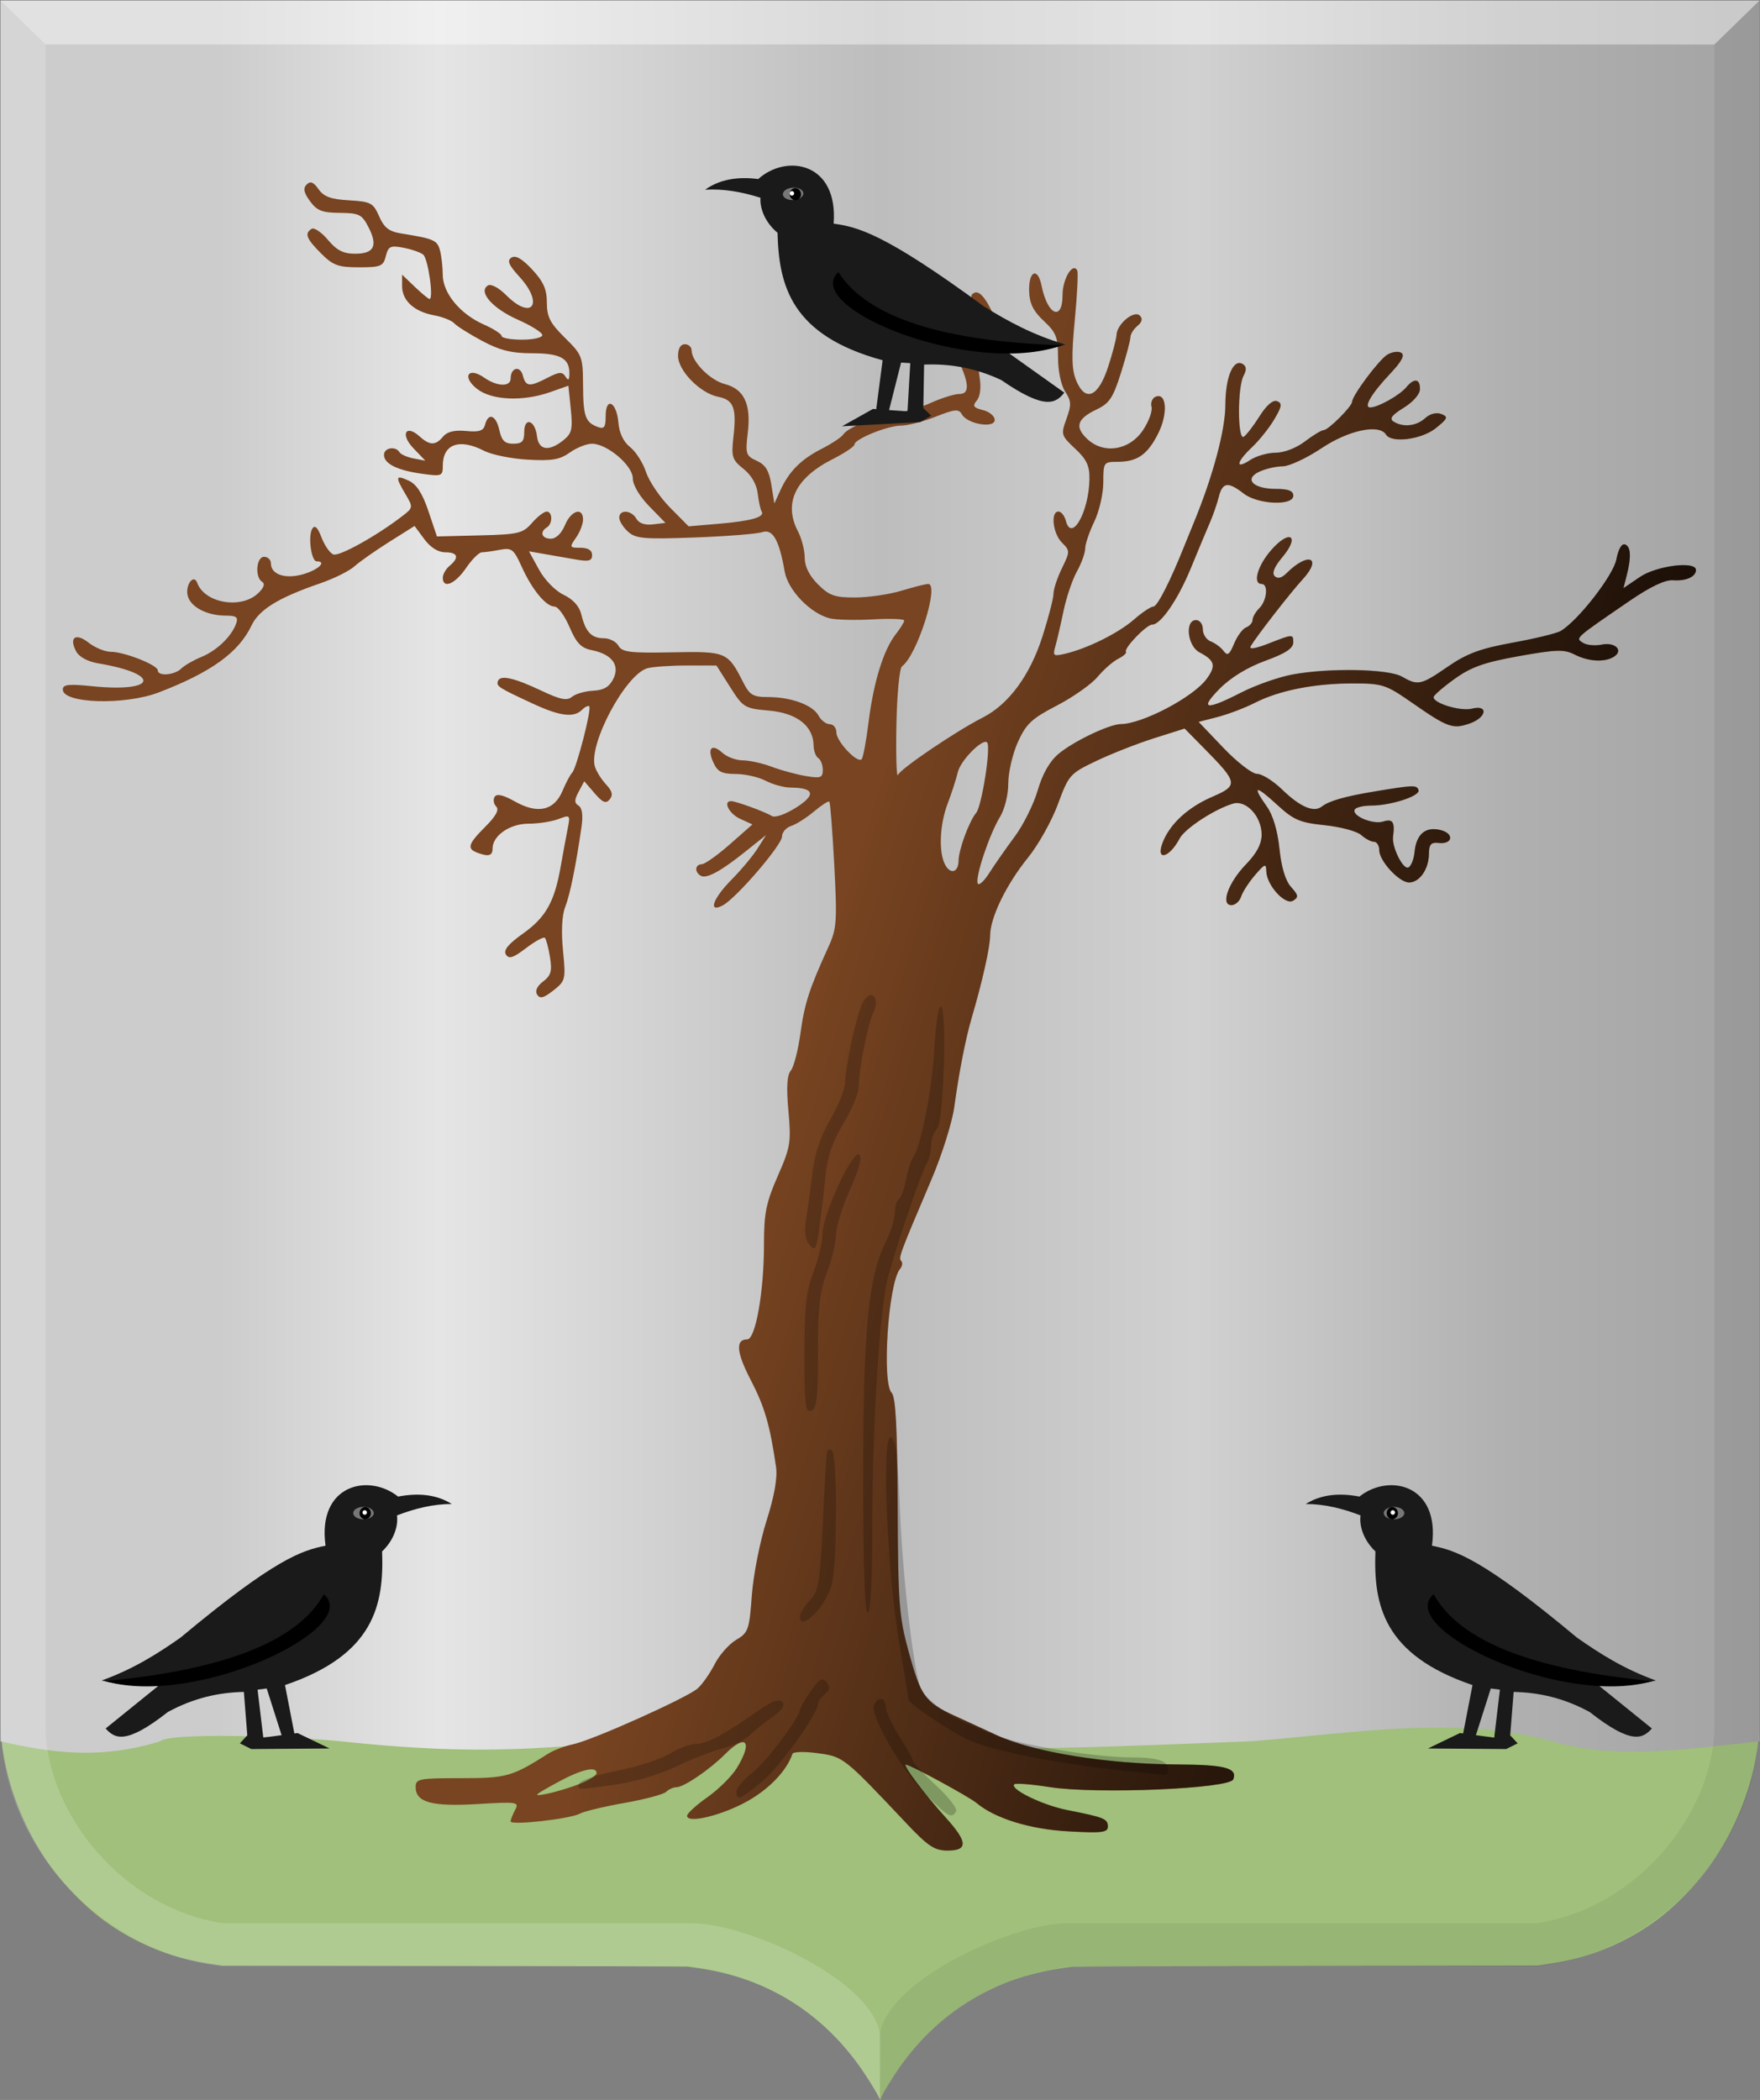 <?xml version="1.0" encoding="UTF-8" standalone="no"?>
<!-- Created with Inkscape (http://www.inkscape.org/) -->

<svg
   xmlns:dc="http://purl.org/dc/elements/1.1/"
   xmlns:cc="http://creativecommons.org/ns#"
   xmlns:rdf="http://www.w3.org/1999/02/22-rdf-syntax-ns#"
   xmlns:svg="http://www.w3.org/2000/svg"
   xmlns="http://www.w3.org/2000/svg"
   xmlns:xlink="http://www.w3.org/1999/xlink"
   xmlns:sodipodi="http://sodipodi.sourceforge.net/DTD/sodipodi-0.dtd"
   xmlns:inkscape="http://www.inkscape.org/namespaces/inkscape"
   width="389.062"
   height="464.219"
   id="svg20999"
   version="1.1"
   inkscape:version="0.48.4 r9939"
   sodipodi:docname="Nieuw document 91">
  <rect width="100%" height="100%" fill="#808080" stroke="none"/>
  <defs
     id="defs21001">
    <linearGradient
       y2="978.983"
       x2="2334.883"
       y1="1025.45"
       x1="2181.974"
       gradientTransform="matrix(-1,0,0,1,2605.977,-573.575)"
       gradientUnits="userSpaceOnUse"
       id="linearGradient20872"
       xlink:href="#linearGradient20849-4"
       inkscape:collect="always" />
    <linearGradient
       inkscape:collect="always"
       id="linearGradient20849-4">
      <stop
         style="stop-color:#000000;stop-opacity:1;"
         offset="0"
         id="stop20851-3" />
      <stop
         style="stop-color:#000000;stop-opacity:0;"
         offset="1"
         id="stop20853-9" />
    </linearGradient>
    <linearGradient
       inkscape:collect="always"
       xlink:href="#linearGradient4070-8-1"
       id="linearGradient20612"
       x1="1402.662"
       y1="-231.195"
       x2="1792.502"
       y2="-231.195"
       gradientUnits="userSpaceOnUse"
       gradientTransform="matrix(-1,0,0,1,1877.582,630.982)" />
    <linearGradient
       id="linearGradient4070-8-1">
      <stop
         style="stop-color:#a3a3a3;stop-opacity:1;"
         offset="0"
         id="stop4072-1-7" />
      <stop
         style="stop-color:#b0b0b0;stop-opacity:1;"
         offset="0.143"
         id="stop4074-8-1" />
      <stop
         id="stop4076-6-1"
         offset="0.321"
         style="stop-color:#d1d1d1;stop-opacity:1;" />
      <stop
         style="stop-color:#bdbdbd;stop-opacity:1;"
         offset="0.5"
         id="stop4078-0-5" />
      <stop
         id="stop4080-2-2"
         offset="0.75"
         style="stop-color:#e5e5e5;stop-opacity:1;" />
      <stop
         style="stop-color:#cccccc;stop-opacity:1;"
         offset="0.875"
         id="stop4082-4-7" />
      <stop
         id="stop4084-9-6"
         offset="1"
         style="stop-color:#cccccc;stop-opacity:1;" />
    </linearGradient>
  </defs>
  <sodipodi:namedview
     id="base"
     pagecolor="#ffffff"
     bordercolor="#666666"
     borderopacity="1.0"
     inkscape:pageopacity="0.0"
     inkscape:pageshadow="2"
     inkscape:zoom="0.35"
     inkscape:cx="289.53125"
     inkscape:cy="137.85657"
     inkscape:document-units="px"
     inkscape:current-layer="layer1"
     showgrid="false"
     fit-margin-top="0"
     fit-margin-left="0"
     fit-margin-right="0"
     fit-margin-bottom="0"
     inkscape:window-width="1600"
     inkscape:window-height="837"
     inkscape:window-x="-8"
     inkscape:window-y="-8"
     inkscape:window-maximized="1" />
  <g
     inkscape:label="Laag 1"
     inkscape:groupmode="layer"
     id="layer1"
     transform="translate(-85.469,-206)">
    <path
       style="fill:#a0c07b;fill-opacity:1"
       d="m 280.195,669.879 c 0,-0.511 3.031,-5.408 4.923,-7.956 5.883,-7.92 13.124,-13.629 21.994,-17.342 3.673,-1.536 8.616,-2.86 12.984,-3.476 1.01,-0.144 2.094,-0.301 2.407,-0.348 0.314,-0.043 23.599,-0.129 51.745,-0.176 l 51.175,-0.084 1.837,-0.275 c 2.731,-0.41 4.531,-0.759 6.576,-1.274 6.563,-1.653 13.123,-4.843 18.567,-9.029 3.556,-2.735 7.561,-6.827 10.462,-10.694 5.535,-7.378 9.539,-16.815 10.95,-25.816 0.595,-3.788 0.561,8.088 0.563,-195.887 l 0,-191.356 -194.375,0 -194.376,0 0,191.356 c 0,203.975 -0.031,192.099 0.562,195.887 1.412,9.001 5.415,18.439 10.951,25.816 2.902,3.866 6.907,7.959 10.462,10.694 5.45,4.19 11.998,7.374 18.568,9.029 2.045,0.515 3.844,0.864 6.575,1.274 l 1.838,0.275 51.174,0.084 c 28.146,0.043 51.431,0.127 51.745,0.176 0.314,0.053 1.397,0.205 2.408,0.348 14.315,2.02 26.323,9.168 34.977,20.819 1.712,2.304 4.601,6.922 4.961,7.926 0.095,0.279 0.342,0.3 0.342,0.031 z"
       id="path15028-58-1-6-6-0-6-0-9"
       inkscape:connector-curvature="0" />
    <path
       style="fill:url(#linearGradient20612);fill-opacity:1;stroke:none"
       d="m 85.58,206.112 0,384.821 c 10.778,2.469 21.864,4.17 35.298,0 2.069,-2.013 29.276,-1.107 39.901,0 38.724,4.135 49.329,0 73.994,0 42.054,-1.796 35.516,-0.036 52.528,0 14.521,2.839 46.169,1.008 74.797,0 22.594,-1.805 45.739,-5.812 66.429,0 14.373,4.162 30.226,1.661 45.893,0 l 0,-384.821 z"
       id="path20096"
       inkscape:connector-curvature="0"
       sodipodi:nodetypes="ccccccccccc" />
    <path
       style="fill:#784421"
       d="m 285.681,608.913 c -13.714,-14.524 -13.76,-14.561 -19.444,-15.342 -2.917,-0.401 -5.436,-0.337 -5.598,0.143 -1.233,3.649 -4.969,7.616 -9.746,10.349 -5.582,3.194 -13.541,5.162 -13.541,3.348 0,-0.517 2.027,-2.368 4.504,-4.114 2.477,-1.746 5.4,-4.645 6.496,-6.442 3.612,-5.924 2.066,-7.743 -2.608,-3.069 -3.449,3.449 -9.114,7.301 -10.737,7.301 -0.691,0 -1.712,0.456 -2.27,1.014 -0.558,0.558 -4.683,1.659 -9.168,2.448 -4.485,0.788 -8.956,1.861 -9.936,2.383 -2.215,1.18 -15.282,2.639 -15.282,1.706 0,-0.375 0.446,-1.516 0.992,-2.536 0.942,-1.76 0.523,-1.826 -8.312,-1.299 -10.119,0.604 -13.68,-0.373 -13.68,-3.752 0,-1.822 0.726,-1.965 9.97,-1.965 10.155,0 11.27,-0.312 19.344,-5.421 1.202,-0.761 3.644,-1.687 5.426,-2.059 4.322,-0.901 25.27,-10.284 27.616,-12.37 1.021,-0.908 2.703,-3.309 3.738,-5.337 1.035,-2.027 3.174,-4.45 4.755,-5.383 2.691,-1.59 2.91,-2.211 3.464,-9.814 0.325,-4.464 1.781,-11.869 3.236,-16.455 1.764,-5.561 2.467,-9.558 2.113,-12 -1.337,-9.202 -2.524,-13.286 -5.55,-19.101 -3.209,-6.167 -3.47,-9.06 -0.816,-9.06 1.843,0 3.704,-10.525 3.704,-20.948 0,-6.969 0.462,-9.269 3.041,-15.145 2.815,-6.413 2.99,-7.484 2.364,-14.401 -0.475,-5.241 -0.318,-7.905 0.525,-8.921 0.661,-0.797 1.622,-4.517 2.135,-8.267 0.9,-6.573 1.96,-9.839 6.215,-19.153 1.799,-3.936 1.915,-5.592 1.26,-18 -0.396,-7.516 -0.886,-13.833 -1.088,-14.039 -0.202,-0.206 -1.734,0.775 -3.404,2.181 -1.67,1.405 -3.939,2.842 -5.042,3.192 -1.103,0.35 -2.007,1.394 -2.01,2.319 0,1.877 -10.112,13.639 -13.088,15.232 -3.349,1.792 -2.238,-1.481 1.929,-5.682 2.11,-2.127 4.69,-5.218 5.735,-6.868 l 1.899,-3 -4.485,3.595 c -5.585,4.476 -8.738,6.176 -10.005,5.393 -1.389,-0.858 -1.215,-2.48 0.271,-2.526 0.688,-0.021 3.488,-2.01 6.223,-4.42 l 4.973,-4.381 -2.723,-1.241 c -2.438,-1.111 -3.869,-3.943 -1.973,-3.905 1.114,0.022 7.565,2.383 8.963,3.279 0.708,0.454 2.952,-0.32 5.393,-1.861 4.481,-2.829 4.043,-4.387 -1.241,-4.418 -1.45,-0.008 -3.925,-0.688 -5.5,-1.509 -1.575,-0.822 -4.561,-1.497 -6.636,-1.5 -3.051,-0.005 -3.989,-0.485 -4.912,-2.51 -1.447,-3.176 -0.384,-4.319 2.006,-2.156 1.009,0.913 3.028,1.661 4.486,1.661 1.458,0 4.348,0.639 6.421,1.42 2.074,0.781 5.458,1.702 7.52,2.045 3.284,0.547 3.75,0.378 3.75,-1.361 0,-1.092 -0.45,-2.264 -1,-2.604 -0.55,-0.34 -1.015,-1.604 -1.033,-2.809 -0.065,-4.307 -3.688,-7.14 -9.827,-7.688 -5.448,-0.486 -5.742,-0.664 -8.64,-5.235 l -3,-4.732 -6.5,-0.005 c -3.575,-0.003 -7.507,0.265 -8.738,0.595 -4.843,1.298 -13.163,16.9 -11.623,21.796 0.333,1.058 1.442,2.821 2.465,3.919 1.363,1.463 1.574,2.34 0.792,3.283 -0.842,1.014 -1.55,0.727 -3.345,-1.36 l -2.277,-2.647 -1.241,2.318 c -0.974,1.82 -0.979,2.48 -0.021,3.072 0.79,0.488 1.023,2.116 0.661,4.623 -1.256,8.701 -2.544,15.031 -3.621,17.797 -0.715,1.837 -0.895,5.409 -0.483,9.588 0.635,6.441 0.565,6.732 -2.13,8.852 -2.144,1.687 -2.97,1.897 -3.587,0.912 -0.507,-0.809 -0.02,-1.875 1.325,-2.899 1.746,-1.329 2.017,-2.291 1.517,-5.374 -0.335,-2.065 -0.841,-3.987 -1.125,-4.27 -0.284,-0.284 -2.152,0.732 -4.151,2.257 -2.869,2.189 -3.811,2.489 -4.47,1.423 -0.591,-0.956 0.52,-2.312 3.805,-4.648 5.019,-3.568 6.939,-6.984 8.304,-14.769 0.482,-2.75 1.169,-6.471 1.526,-8.269 0.637,-3.208 0.598,-3.25 -2.032,-2.25 -1.475,0.561 -4.452,1.02 -6.616,1.02 -4.126,0 -7.935,2.64 -7.935,5.5 0,1.614 -0.916,1.853 -3.418,0.893 -2.311,-0.887 -1.977,-1.931 1.835,-5.743 2.343,-2.343 3.093,-3.74 2.387,-4.446 -0.566,-0.566 -0.721,-1.529 -0.344,-2.14 0.471,-0.762 1.889,-0.434 4.52,1.045 5.022,2.822 8.661,1.992 10.498,-2.395 0.74,-1.768 1.695,-3.561 2.121,-3.985 0.963,-0.956 4.341,-14.068 3.778,-14.663 -0.226,-0.238 -0.943,0.099 -1.593,0.75 -1.809,1.809 -4.879,1.429 -10.846,-1.341 -7.674,-3.563 -8.131,-3.856 -7.764,-4.976 0.476,-1.454 3.512,-0.794 9.604,2.088 4.223,1.998 5.669,2.287 6.787,1.359 0.782,-0.649 2.881,-1.253 4.664,-1.343 2.345,-0.118 3.579,-0.839 4.46,-2.606 1.518,-3.044 -0.3,-5.47 -4.767,-6.363 -2.35,-0.47 -3.384,-1.546 -4.913,-5.115 -1.065,-2.486 -2.55,-4.52 -3.299,-4.52 -1.899,0 -4.966,-3.716 -7.265,-8.801 -1.766,-3.906 -2.209,-4.25 -4.819,-3.75 -1.581,0.303 -3.381,0.554 -4,0.558 -0.619,0.004 -2.196,1.579 -3.504,3.5 -2.403,3.529 -5.121,4.652 -5.121,2.116 0,-0.758 0.675,-1.938 1.5,-2.622 2.208,-1.832 1.83,-3 -0.97,-3 -1.568,0 -3.256,-1.063 -4.622,-2.91 l -2.151,-2.91 -5.628,3.545 c -3.096,1.95 -6.55,4.377 -7.676,5.394 -1.126,1.017 -4.523,2.701 -7.548,3.742 -9.269,3.189 -13.514,5.798 -15.197,9.339 -2.82,5.935 -8.954,10.357 -20.494,14.776 -7.516,2.878 -21.213,2.468 -21.213,-0.634 0,-1.119 1.276,-1.266 6.416,-0.74 14.396,1.475 15.503,-2.685 1.346,-5.06 -2.243,-0.376 -4.161,-1.418 -4.796,-2.605 -1.671,-3.122 -0.137,-4.216 2.739,-1.954 1.411,1.11 3.62,2.018 4.91,2.018 2.979,0 10.385,2.93 10.385,4.109 0,1.351 3.679,1.066 5.179,-0.401 0.727,-0.711 2.74,-1.872 4.473,-2.58 3.382,-1.382 6.669,-4.544 7.668,-7.377 0.497,-1.408 0.047,-1.75 -2.304,-1.75 -4.125,0 -7.751,-1.88 -8.398,-4.355 -0.616,-2.357 1.316,-5.009 2.097,-2.877 1.633,4.46 9.628,5.854 13.403,2.338 1.304,-1.215 1.648,-2.133 0.958,-2.559 -1.665,-1.029 -1.319,-5.547 0.425,-5.547 0.825,0 1.5,0.659 1.5,1.465 0,2.51 3.317,3.558 7.347,2.321 3.274,-1.005 5.043,-2.786 2.766,-2.786 -1.207,0 -1.955,-5.645 -0.958,-7.227 0.557,-0.884 1.179,-0.287 2.033,1.95 0.676,1.773 1.852,3.462 2.613,3.754 1.292,0.496 9.52,-4.073 15.198,-8.44 2.461,-1.892 2.472,-1.968 0.75,-4.884 -2.312,-3.914 -2.214,-4.322 0.715,-2.987 1.73,0.788 3.028,2.795 4.353,6.729 l 1.888,5.606 9.397,-0.233 c 8.644,-0.215 9.574,-0.435 11.6,-2.75 1.211,-1.384 2.674,-2.517 3.25,-2.517 1.335,0 1.371,2.682 0.048,3.5 -1.65,1.02 -1.13,2.5 0.879,2.5 1.145,0 2.364,-1.172 3.121,-3 1.354,-3.269 4,-4.078 4,-1.223 0,0.978 -0.701,2.778 -1.557,4 -1.487,2.123 -1.442,2.223 1,2.223 1.683,0 2.557,0.55 2.557,1.609 0,1.289 -0.697,1.488 -3.5,1 -1.925,-0.335 -5.064,-0.882 -6.975,-1.216 l -3.475,-0.607 2.209,4.033 c 1.263,2.306 3.596,4.694 5.449,5.578 2.092,0.998 3.475,2.53 3.904,4.324 0.924,3.868 2.251,5.279 4.961,5.279 1.28,0 2.747,0.749 3.259,1.664 0.792,1.415 2.563,1.632 11.85,1.45 11.998,-0.235 12.31,-0.103 15.724,6.636 1.425,2.813 2.16,3.25 5.471,3.25 5.098,0 9.933,1.775 11.18,4.105 0.558,1.042 1.673,1.895 2.479,1.895 0.806,0 1.465,0.822 1.465,1.826 0,1.984 4.62,6.887 5.583,5.925 0.325,-0.325 1.019,-4.036 1.541,-8.246 1.094,-8.814 3.308,-15.966 6,-19.39 1.032,-1.312 1.876,-2.676 1.876,-3.033 0,-0.356 -3.143,-0.47 -6.986,-0.253 -3.842,0.217 -8.109,0.113 -9.482,-0.232 -4.287,-1.076 -9.246,-6.23 -9.963,-10.355 -1.214,-6.984 -2.639,-9.475 -4.972,-8.693 -1.153,0.387 -7.861,0.917 -14.906,1.179 -11.234,0.417 -13.047,0.259 -14.75,-1.282 -1.068,-0.966 -1.941,-2.362 -1.941,-3.102 0,-1.861 2.707,-1.692 3.786,0.237 0.561,1.003 1.899,1.461 3.656,1.25 l 2.77,-0.332 -3.606,-3.7 c -2.137,-2.193 -3.606,-4.69 -3.606,-6.131 0,-2.846 -5.677,-7.668 -9.029,-7.668 -1.189,0 -3.395,0.878 -4.902,1.951 -2.22,1.581 -3.988,1.879 -9.319,1.57 -3.619,-0.21 -7.945,-1.087 -9.615,-1.951 -5.46,-2.823 -9.135,-1.509 -9.135,3.266 0,2.315 -0.226,2.405 -4.54,1.814 -5.497,-0.753 -8.46,-2.219 -8.46,-4.185 0,-1.587 2.539,-2.02 3.426,-0.584 0.299,0.484 1.706,1.103 3.125,1.374 l 2.581,0.493 -2.648,-2.764 c -2.94,-3.069 -1.682,-5.377 1.407,-2.582 2.226,2.015 3.515,2.017 5.18,0.011 0.895,-1.078 2.518,-1.472 5.066,-1.229 2.933,0.28 3.85,-0.028 4.212,-1.413 0.72,-2.753 2.422,-2.089 3.15,1.229 0.511,2.326 1.203,3 3.079,3 1.936,0 2.421,-0.517 2.421,-2.583 0,-3.422 2.395,-2.648 2.816,0.91 0.371,3.131 2.622,3.478 5.842,0.901 1.861,-1.49 2.086,-2.44 1.631,-6.891 l -0.527,-5.164 -4.007,1.414 c -6.046,2.133 -12.959,1.828 -16.192,-0.715 -3.398,-2.673 -1.952,-4.957 1.575,-2.487 2.861,2.004 5.862,2.094 5.862,0.175 0,-2.396 2.095,-2.911 2.684,-0.66 0.659,2.52 1.462,2.594 5.498,0.506 2.548,-1.317 3.231,-1.361 3.935,-0.25 0.63,0.995 0.856,0.811 0.867,-0.706 0.025,-3.344 -2.035,-4.45 -8.287,-4.45 -4.529,0 -7.097,-0.64 -11.034,-2.75 -2.822,-1.512 -5.589,-3.257 -6.147,-3.876 -0.559,-0.62 -2.561,-1.412 -4.45,-1.762 -4.403,-0.815 -7.066,-3.247 -7.066,-6.454 l 0,-2.532 2.805,2.687 c 1.543,1.478 3.008,2.687 3.257,2.687 0.966,0 -0.321,-8.967 -1.409,-9.818 -0.634,-0.495 -2.61,-1.177 -4.39,-1.514 -2.845,-0.539 -3.313,-0.314 -3.858,1.859 -0.563,2.242 -1.116,2.473 -5.935,2.473 -4.601,0 -5.728,-0.413 -8.392,-3.077 -3.261,-3.261 -3.702,-4.419 -2.067,-5.429 0.555,-0.343 2.17,0.755 3.589,2.441 1.958,2.327 3.408,3.065 6.022,3.065 4.207,0 5.075,-1.754 2.926,-5.91 -1.439,-2.783 -2.068,-3.093 -6.322,-3.122 -3.894,-0.026 -5.051,-0.48 -6.587,-2.587 -1.377,-1.889 -1.57,-2.849 -0.741,-3.678 0.829,-0.829 1.516,-0.559 2.633,1.036 1.159,1.655 2.73,2.228 6.741,2.459 4.819,0.278 5.341,0.556 6.654,3.539 1.123,2.55 2.184,3.359 5,3.808 7.073,1.128 7.845,1.466 8.442,3.694 0.333,1.244 0.612,3.689 0.62,5.434 0.017,4.034 3.842,8.665 9.058,10.966 2.175,0.96 3.955,2.109 3.955,2.553 0,0.444 2.025,0.808 4.5,0.808 2.475,0 4.5,-0.456 4.5,-1.013 0,-0.557 -2.437,-2.09 -5.415,-3.408 -5.602,-2.478 -8.845,-6.183 -6.617,-7.56 0.676,-0.418 2.383,0.484 4.026,2.127 5.73,5.73 8.442,1.965 2.931,-4.069 -2.375,-2.6 -2.774,-3.562 -1.75,-4.224 0.908,-0.587 2.35,0.242 4.575,2.63 2.497,2.679 3.25,4.376 3.25,7.325 0,3.152 0.712,4.541 3.983,7.765 3.822,3.767 3.985,4.188 4.015,10.426 0.034,6.946 0.5,8.276 3.252,9.292 1.425,0.526 1.75,0.08 1.75,-2.406 0,-4.367 2.422,-3.146 2.809,1.416 0.199,2.352 1.122,4.286 2.598,5.447 1.259,0.99 2.842,3.477 3.518,5.525 0.676,2.048 3.07,5.584 5.32,7.857 l 4.091,4.132 6.582,-0.559 c 7.275,-0.617 10.332,-1.49 9.566,-2.729 -0.278,-0.449 -0.672,-2.255 -0.877,-4.014 -0.232,-1.994 -1.413,-4.028 -3.139,-5.404 -2.507,-1.999 -2.717,-2.654 -2.231,-6.959 0.74,-6.561 0.09,-8.281 -3.39,-8.977 -3.969,-0.794 -8.847,-5.779 -8.847,-9.042 0,-1.624 0.555,-2.577 1.5,-2.577 0.825,0 1.5,0.614 1.5,1.365 0,2.463 4.062,6.594 7.313,7.435 4.286,1.11 5.855,4.413 5.105,10.748 -0.558,4.717 -0.428,5.126 1.976,6.221 1.946,0.887 2.735,2.181 3.235,5.309 l 0.661,4.137 1.302,-2.858 c 1.929,-4.234 4.558,-6.884 9.159,-9.231 2.262,-1.154 4.418,-2.592 4.791,-3.195 1,-1.619 9.211,-4.928 12.291,-4.953 1.467,-0.012 4.629,-0.912 7.026,-2 2.398,-1.088 5.263,-1.978 6.367,-1.978 2.032,0 2.139,-1.884 0.345,-6.121 -0.686,-1.622 1.006,-3.983 4.09,-5.709 1.393,-0.78 1.343,-1.371 -0.461,-5.449 -1.672,-3.78 -1.779,-4.668 -0.616,-5.115 0.912,-0.35 2.114,0.843 3.412,3.387 2.634,5.163 2.528,7.45 -0.456,9.797 -2.068,1.627 -2.366,2.512 -1.871,5.564 0.36,2.217 0.115,4.2 -0.629,5.097 -1.007,1.213 -0.769,1.58 1.371,2.117 1.424,0.357 2.588,1.332 2.588,2.166 0,1.954 -6.048,0.933 -7.255,-1.225 -0.697,-1.245 -1.527,-1.171 -5.816,0.519 -2.752,1.085 -6.185,1.972 -7.63,1.972 -2.971,0 -10.299,2.971 -10.299,4.176 0,0.435 -2.211,1.911 -4.912,3.28 -8.168,4.139 -10.819,9.702 -7.582,15.909 0.822,1.575 1.494,4.197 1.494,5.827 0,1.941 1.008,3.97 2.923,5.886 2.503,2.503 3.688,2.922 8.25,2.912 2.93,-0.006 7.536,-0.681 10.236,-1.5 2.7,-0.819 5.349,-1.489 5.886,-1.489 2.57,0 -2.47,15.841 -5.795,18.214 -0.551,0.393 -1.103,6.234 -1.23,13 -0.127,6.758 0.028,11.709 0.344,11.003 0.641,-1.432 12.775,-9.641 18.747,-12.684 5.764,-2.937 10.481,-9.366 13.236,-18.042 1.321,-4.162 2.403,-8.369 2.403,-9.35 0,-0.981 0.836,-3.502 1.858,-5.604 1.811,-3.723 1.811,-3.868 0,-5.679 -2.009,-2.009 -2.549,-6.858 -0.765,-6.858 0.602,0 1.334,0.918 1.627,2.041 1.27,4.856 5.111,-1.94 5.223,-9.24 0.044,-2.917 -0.624,-4.336 -3.16,-6.706 -3.108,-2.905 -3.173,-3.128 -1.917,-6.6 1.115,-3.084 1.075,-3.937 -0.283,-6.009 -0.924,-1.411 -1.583,-4.551 -1.583,-7.549 0,-4.465 -0.409,-5.516 -3.139,-8.066 -2.325,-2.172 -3.167,-3.869 -3.25,-6.547 -0.141,-4.567 1.911,-5.464 2.762,-1.207 1.295,6.477 4.627,7.922 4.627,2.007 0,-3.555 2.245,-7.303 3.247,-5.421 0.234,0.439 -0.014,5.392 -0.55,11.006 -0.751,7.857 -0.68,10.919 0.306,13.301 2.034,4.91 4.894,3.694 7.075,-3.008 0.984,-3.025 1.819,-6.218 1.856,-7.095 0.098,-2.367 3.88,-5.491 5.132,-4.239 0.692,0.692 0.523,1.43 -0.524,2.299 -0.848,0.704 -1.542,1.824 -1.542,2.489 0,0.665 -0.93,4.173 -2.067,7.796 -1.754,5.587 -2.572,6.826 -5.391,8.164 -4.344,2.061 -4.923,3.88 -2.083,6.547 3.644,3.424 9.312,2.53 12.316,-1.942 1.286,-1.915 2.138,-4.248 1.893,-5.185 -0.245,-0.937 0.175,-1.942 0.934,-2.233 2.445,-0.938 2.721,3.851 0.476,8.251 -2.361,4.628 -4.59,6.149 -9.01,6.149 -2.972,0 -3.066,0.14 -3.066,4.548 0,2.502 -0.9,6.411 -2,8.688 -1.1,2.277 -2,4.941 -2,5.921 0,0.98 -0.821,3.258 -1.825,5.062 -1.004,1.804 -2.341,5.755 -2.972,8.78 -0.63,3.025 -1.443,6.536 -1.805,7.802 -0.605,2.116 -0.426,2.246 2.221,1.617 4.947,-1.175 11.743,-4.558 15.165,-7.549 1.807,-1.579 3.744,-2.87 4.305,-2.87 0.866,0 3.752,-5.676 6.865,-13.5 0.438,-1.1 1.354,-3.35 2.036,-5 4.22,-10.21 6.986,-20.51 6.997,-26.059 0.012,-6.228 1.766,-10.329 3.863,-9.033 0.807,0.499 0.853,1.277 0.152,2.587 -1.364,2.549 -1.331,14.326 0.038,13.48 0.572,-0.354 2.145,-2.392 3.494,-4.53 1.557,-2.467 2.975,-3.687 3.881,-3.339 1.177,0.452 1.071,1.15 -0.604,3.99 -1.117,1.893 -3.332,4.67 -4.921,6.17 -3.534,3.336 -3.791,5.054 -0.425,2.849 1.356,-0.888 3.901,-1.615 5.656,-1.615 1.863,0 4.555,-1.04 6.468,-2.5 1.803,-1.375 3.674,-2.5 4.157,-2.5 0.993,0 6.254,-5.261 6.254,-6.255 0,-1.344 5.935,-9.295 7.766,-10.404 1.052,-0.637 2.449,-0.827 3.104,-0.422 0.821,0.507 0.091,1.902 -2.346,4.487 -4.249,4.505 -6.083,7.594 -4.509,7.594 1.674,0 6.482,-2.688 7.931,-4.434 1.76,-2.121 3.055,-1.971 3.055,0.352 0,1.123 -1.488,2.838 -3.588,4.136 -2.67,1.65 -3.246,2.435 -2.25,3.066 2.106,1.335 5.02,1.025 6.973,-0.742 1.093,-0.989 2.489,-1.349 3.579,-0.923 1.579,0.617 1.438,0.98 -1.213,3.116 -3.109,2.506 -9.797,3.374 -11,1.428 -1.499,-2.426 -8.269,-1.002 -14.262,3 -3.295,2.2 -7.15,4 -8.567,4 -1.417,0 -3.72,0.521 -5.116,1.157 -3.558,1.621 -1.496,3.843 3.567,3.843 2.78,0 3.878,0.425 3.878,1.5 0,2.301 -7.877,1.943 -11,-0.5 -3.404,-2.662 -4.661,-2.49 -5.469,0.75 -0.377,1.512 -1.275,4.1 -1.995,5.75 -0.72,1.65 -2.592,6.13 -4.16,9.955 -2.874,7.011 -6.668,12.545 -8.601,12.545 -1.24,0 -6.312,5.275 -5.769,6 0.206,0.275 -0.558,0.965 -1.699,1.534 -1.14,0.569 -3.199,2.371 -4.574,4.006 -1.376,1.635 -5.423,4.486 -8.993,6.336 -5.567,2.884 -6.795,4.033 -8.617,8.064 -1.168,2.585 -2.126,6.694 -2.128,9.131 0,2.533 -0.79,5.72 -1.841,7.442 -2.306,3.781 -5.447,13.114 -4.933,14.656 0.213,0.638 1.367,-0.377 2.566,-2.254 1.198,-1.878 3.737,-5.512 5.642,-8.077 1.905,-2.565 4.189,-7.16 5.076,-10.211 1.063,-3.655 2.631,-6.406 4.598,-8.06 3.285,-2.764 11.223,-6.557 13.773,-6.581 4.77,-0.044 15.966,-5.928 18.944,-9.956 2.176,-2.944 1.869,-4.103 -1.571,-5.914 -2.667,-1.404 -3.269,-7.115 -0.75,-7.115 0.841,0 1.5,0.892 1.5,2.031 0,1.117 0.787,2.327 1.75,2.688 0.963,0.361 2.235,1.303 2.827,2.093 0.879,1.172 1.31,0.875 2.341,-1.616 0.695,-1.679 1.898,-3.295 2.673,-3.593 0.775,-0.297 1.409,-1.037 1.409,-1.643 0,-0.607 0.675,-1.778 1.5,-2.603 1.688,-1.688 2.031,-5.357 0.5,-5.357 -2.053,0 -0.895,-4.05 2.149,-7.517 4.092,-4.66 6.417,-3.132 2.435,1.6 -1.783,2.119 -2.36,3.54 -1.704,4.196 0.656,0.656 1.548,0.436 2.634,-0.65 4.785,-4.785 8.036,-3.502 3.53,1.393 -2.716,2.95 -10.248,12.645 -11.451,14.74 -0.47,0.818 1.055,0.56 4.342,-0.735 4.878,-1.923 5.066,-1.928 5.066,-0.145 0,1.36 -1.647,2.452 -6.206,4.114 -3.916,1.428 -7.62,3.691 -10.039,6.134 -4.592,4.638 -3.157,4.912 4.693,0.898 3.198,-1.635 8.313,-3.435 11.367,-4 8.1,-1.497 21.185,-1.241 24.185,0.474 3.572,2.042 4.177,1.912 10.124,-2.179 4.257,-2.928 7.191,-4.014 14.384,-5.323 4.97,-0.904 9.736,-2.061 10.591,-2.571 3.878,-2.312 11.659,-12.322 12.321,-15.85 0.417,-2.224 1.172,-3.54 1.888,-3.29 1.313,0.457 1.433,2.762 0.363,6.942 l -0.699,2.729 3.653,-2.479 c 3.683,-2.5 12.374,-3.58 12.374,-1.538 0,1.488 -2.212,2.468 -5.076,2.25 -1.728,-0.132 -5.018,1.433 -9.573,4.554 -12.268,8.405 -12.033,8.194 -10.351,9.281 0.825,0.534 2.695,0.719 4.155,0.413 2.963,-0.621 4.906,1.274 2.723,2.657 -2.03,1.286 -5.612,1.09 -8.678,-0.475 -2.328,-1.188 -4.028,-1.14 -12.322,0.345 -7.672,1.374 -10.559,2.397 -14.25,5.048 -2.546,1.828 -4.629,3.643 -4.629,4.033 0,1.373 5.991,3.171 8.481,2.546 3.723,-0.935 3.275,1.947 -0.509,3.266 -3.716,1.295 -4.858,0.885 -12.664,-4.549 -5.864,-4.082 -6.565,-4.311 -13.201,-4.311 -8.458,0 -16.211,1.537 -21.607,4.282 -2.2,1.119 -5.897,2.526 -8.215,3.127 l -4.215,1.092 5.485,5.75 c 3.035,3.182 6.361,5.75 7.447,5.75 1.079,0 3.556,1.548 5.504,3.44 3.987,3.872 7.013,5.175 8.792,3.787 1.607,-1.254 5.066,-2.242 11.702,-3.343 8.632,-1.432 9.274,-1.452 9.677,-0.301 0.448,1.281 -6.104,3.417 -10.484,3.417 -1.691,0 -3.311,0.382 -3.6,0.849 -0.844,1.365 3.97,3.424 6.288,2.689 2.103,-0.667 2.612,0.116 2.166,3.333 -0.309,2.231 2.134,7.235 3.34,6.84 0.612,-0.201 1.252,-1.759 1.421,-3.463 0.392,-3.945 2.431,-5.655 5.75,-4.822 3.049,0.765 2.692,3.183 -0.418,2.837 -1.717,-0.191 -2.146,0.303 -2.172,2.5 -0.039,3.323 -2.084,6.238 -4.376,6.238 -2.197,0 -6.592,-4.764 -6.592,-7.146 0,-1.02 -0.527,-1.854 -1.171,-1.854 -0.644,0 -1.916,-0.674 -2.825,-1.497 -0.91,-0.823 -4.523,-1.797 -8.028,-2.163 -5.596,-0.585 -6.899,-1.15 -10.674,-4.63 -4.71,-4.341 -5.476,-4.169 -2.161,0.487 1.359,1.909 2.379,5.318 2.796,9.351 0.427,4.122 1.327,7.087 2.571,8.461 1.628,1.799 1.697,2.249 0.459,3.014 -1.762,1.089 -5.874,-3.432 -5.931,-6.521 -0.033,-1.774 -0.317,-1.675 -2.507,0.872 -1.359,1.58 -2.738,3.717 -3.066,4.75 -0.328,1.033 -1.289,1.878 -2.137,1.878 -2.481,0 -0.696,-4.977 3.243,-9.042 2.37,-2.446 3.433,-4.477 3.433,-6.561 0,-4.006 -3.421,-7.701 -6.329,-6.835 -4.085,1.216 -10.634,5.499 -11.803,7.72 -2.258,4.289 -5.332,5.077 -3.78,0.969 1.566,-4.146 5.588,-7.865 11.046,-10.212 5.734,-2.467 5.633,-3.113 -1.654,-10.505 l -4.504,-4.568 -6.738,2.133 c -3.706,1.173 -9.453,3.43 -12.772,5.015 -5.859,2.798 -6.105,3.075 -8.5,9.571 -1.357,3.679 -4.322,8.98 -6.59,11.781 -4.81,5.939 -8.37,13.248 -8.392,17.231 -0.014,2.613 -1.688,10.086 -4.1,18.305 -1.339,4.562 -2.786,11.988 -3.826,19.625 -0.458,3.369 -2.725,10.569 -5.036,16 -7.088,16.656 -7.355,17.376 -6.687,18.044 0.356,0.356 0.227,1.155 -0.287,1.774 -2.574,3.101 -4.046,25.16 -1.828,27.378 0.886,0.886 1.247,7.721 1.318,24.95 0.089,21.536 0.312,24.516 2.419,32.23 2.68,9.813 3.643,11.18 9.925,14.086 2.54,1.175 6.868,3.173 9.618,4.44 8.161,3.76 24.405,6.382 40,6.457 10.392,0.05 13.182,0.798 12.23,3.279 -0.797,2.076 -30.316,3.323 -40.557,1.712 -4.03,-0.634 -7.569,-0.911 -7.863,-0.617 -1.056,1.055 6.246,4.615 11.665,5.688 8.233,1.629 9.025,1.949 9.025,3.645 0,1.325 -1.293,1.483 -8.75,1.068 -8.473,-0.471 -16.178,-2.853 -20.25,-6.259 -1.694,-1.417 -14.73,-8.499 -15.644,-8.499 -0.795,0 4.088,6.492 8.822,11.728 4.85,5.364 4.955,7.272 0.401,7.272 -2.896,0 -4.316,-0.948 -9.25,-6.173 z m -72.079,-8.557 c 2.062,-0.818 3.75,-1.888 3.75,-2.378 0,-1.677 -3.498,-0.813 -9,2.222 -4.992,2.754 -5.176,2.97 -2,2.338 1.925,-0.383 5.188,-1.365 7.25,-2.182 z m 83.765,-204.079 c 0.022,-2.441 2.321,-8.686 3.896,-10.584 1.243,-1.497 3.284,-14.551 2.43,-15.54 -0.92,-1.066 -5.865,3.904 -6.492,6.524 -0.383,1.6 -1.385,4.709 -2.228,6.909 -1.798,4.693 -2.055,10.819 -0.57,13.594 1.181,2.207 2.942,1.671 2.965,-0.903 z"
       id="path20734"
       inkscape:connector-curvature="0" />
    <path
       style="fill:#1a1a1a;stroke:none"
       d="m 374.111,538.477 c 3.389,-2.124 7.41,-2.492 11.869,-1.641 6.549,-5.226 17.904,-2.645 16.036,10.859 5.193,1.05 11.042,2.783 32.072,20.329 5.013,3.51 10.297,6.9 17.425,9.47 -4.137,1.023 -8.379,1.415 -12.753,1.01 l 11.869,9.596 c -1.957,2.15 -4.311,3.791 -13.741,-3.634 -5.869,-3.198 -11.422,-4.336 -16.816,-4.447 l -0.758,9.596 1.641,1.768 -2.525,1.263 -17.299,-0.126 7.071,-3.409 7.576,1.01 1.263,-10.607 -2.02,-0.253 -3.662,11.49 -2.652,-0.505 2.273,-11.743 c -19.841,-6.729 -21.882,-17.836 -21.466,-29.547 -2.78,-2.632 -3.59,-5.878 -3.283,-7.955 -3.987,-1.54 -8.016,-2.53 -12.122,-2.525 z"
       id="path20736-9"
       inkscape:connector-curvature="0"
       sodipodi:nodetypes="ccccccccccccccccccccccc" />
    <path
       style="fill:#000000;stroke:none"
       d="m 402.395,558.427 c -8.767,7.4 28.092,25.06 48.361,19.193 -26.015,-2.44 -42.548,-8.672 -48.361,-19.193 z"
       id="path20738-3"
       inkscape:connector-curvature="0"
       sodipodi:nodetypes="ccc" />
    <path
       sodipodi:type="arc"
       style="fill:#ffffff;fill-opacity:0.41;stroke:none"
       id="path20740-3"
       sodipodi:cx="1061.1653"
       sodipodi:cy="-91.489159"
       sodipodi:rx="2.2728431"
       sodipodi:ry="2.3991122"
       d="m 1063.438,-91.489 c 0,1.325 -1.018,2.399 -2.273,2.399 -1.255,0 -2.273,-1.074 -2.273,-2.399 0,-1.325 1.018,-2.399 2.273,-2.399 1.255,0 2.273,1.074 2.273,2.399 z"
       transform="matrix(1,0,0,0.572,-667.535,592.822)" />
    <path
       sodipodi:type="arc"
       style="fill:#000000;fill-opacity:1;stroke:none"
       id="path20742-3"
       sodipodi:cx="1060.9822"
       sodipodi:cy="-91.370399"
       sodipodi:rx="1.3839285"
       sodipodi:ry="1.6071428"
       d="m 1062.366,-91.37 c 0,0.888 -0.62,1.607 -1.384,1.607 -0.764,0 -1.384,-0.72 -1.384,-1.607 0,-0.888 0.62,-1.607 1.384,-1.607 0.764,0 1.384,0.72 1.384,1.607 z"
       transform="matrix(0.903,0,0,0.833,-564.815,616.616)" />
    <path
       transform="translate(-667.356,632.112)"
       sodipodi:type="arc"
       style="fill:#ffffff;fill-opacity:1;stroke:none"
       id="path20744-1"
       sodipodi:cx="1060.7142"
       sodipodi:cy="-91.761024"
       sodipodi:rx="0.49107143"
       sodipodi:ry="0.50223213"
       d="m 1061.205,-91.761 c 0,0.277 -0.22,0.502 -0.491,0.502 -0.271,0 -0.491,-0.225 -0.491,-0.502 0,-0.277 0.22,-0.502 0.491,-0.502 0.271,0 0.491,0.225 0.491,0.502 z" />
    <path
       style="fill:#1a1a1a;stroke:none"
       d="m 185.338,538.477 c -3.389,-2.124 -7.41,-2.492 -11.869,-1.641 -6.549,-5.226 -17.904,-2.645 -16.036,10.859 -5.193,1.05 -11.042,2.783 -32.072,20.329 -5.013,3.51 -10.297,6.9 -17.425,9.47 4.137,1.023 8.379,1.415 12.753,1.01 l -11.869,9.596 c 1.957,2.15 4.311,3.791 13.741,-3.634 5.869,-3.198 11.422,-4.336 16.816,-4.447 l 0.758,9.596 -1.641,1.768 2.525,1.263 17.299,-0.126 -7.071,-3.409 -7.576,1.01 -1.263,-10.607 2.02,-0.253 3.662,11.49 2.652,-0.505 -2.273,-11.743 c 19.841,-6.729 21.882,-17.836 21.466,-29.547 2.78,-2.632 3.59,-5.878 3.283,-7.955 3.987,-1.54 8.016,-2.53 12.122,-2.525 z"
       id="path20736-3"
       inkscape:connector-curvature="0"
       sodipodi:nodetypes="ccccccccccccccccccccccc" />
    <path
       style="fill:#000000;stroke:none"
       d="m 157.054,558.427 c 8.767,7.4 -28.092,25.06 -48.361,19.193 26.015,-2.44 42.548,-8.672 48.361,-19.193 z"
       id="path20738-5"
       inkscape:connector-curvature="0"
       sodipodi:nodetypes="ccc" />
    <path
       sodipodi:type="arc"
       style="fill:#ffffff;fill-opacity:0.41;stroke:none"
       id="path20740-6"
       sodipodi:cx="1061.1653"
       sodipodi:cy="-91.489159"
       sodipodi:rx="2.2728431"
       sodipodi:ry="2.3991122"
       d="m 1063.438,-91.489 c 0,1.325 -1.018,2.399 -2.273,2.399 -1.255,0 -2.273,-1.074 -2.273,-2.399 0,-1.325 1.018,-2.399 2.273,-2.399 1.255,0 2.273,1.074 2.273,2.399 z"
       transform="matrix(-1,0,0,0.572,1226.984,592.822)" />
    <path
       sodipodi:type="arc"
       style="fill:#000000;fill-opacity:1;stroke:none"
       id="path20742-9"
       sodipodi:cx="1060.9822"
       sodipodi:cy="-91.370399"
       sodipodi:rx="1.3839285"
       sodipodi:ry="1.6071428"
       d="m 1062.366,-91.37 c 0,0.888 -0.62,1.607 -1.384,1.607 -0.764,0 -1.384,-0.72 -1.384,-1.607 0,-0.888 0.62,-1.607 1.384,-1.607 0.764,0 1.384,0.72 1.384,1.607 z"
       transform="matrix(-0.903,0,0,0.833,1124.264,616.616)" />
    <path
       transform="matrix(-1,0,0,1,1226.806,632.112)"
       sodipodi:type="arc"
       style="fill:#ffffff;fill-opacity:1;stroke:none"
       id="path20744-5"
       sodipodi:cx="1060.7142"
       sodipodi:cy="-91.761024"
       sodipodi:rx="0.49107143"
       sodipodi:ry="0.50223213"
       d="m 1061.205,-91.761 c 0,0.277 -0.22,0.502 -0.491,0.502 -0.271,0 -0.491,-0.225 -0.491,-0.502 0,-0.277 0.22,-0.502 0.491,-0.502 0.271,0 0.491,0.225 0.491,0.502 z" />
    <path
       style="fill:#1a1a1a;stroke:none"
       d="m 241.336,247.943 c 3.253,-2.327 7.244,-2.94 11.747,-2.364 6.217,-5.616 17.709,-3.733 16.669,9.859 5.248,0.731 11.192,2.103 33.254,18.332 5.218,3.197 10.7,6.258 17.971,8.388 -4.066,1.274 -8.276,1.925 -12.668,1.787 l 12.433,8.853 c -1.822,2.266 -4.072,4.047 -13.937,-2.788 -6.054,-2.833 -11.665,-3.631 -17.056,-3.412 l -0.17,9.625 1.746,1.664 -2.444,1.415 -17.274,0.931 6.849,-3.835 7.624,0.545 0.612,-10.664 -2.032,-0.129 -2.953,11.693 -2.678,-0.342 1.551,-11.86 c -20.215,-5.505 -22.931,-16.466 -23.231,-28.18 -2.936,-2.457 -3.942,-5.648 -3.763,-7.74 -4.074,-1.293 -8.156,-2.036 -12.253,-1.78 z"
       id="path20736-98"
       inkscape:connector-curvature="0"
       sodipodi:nodetypes="ccccccccccccccccccccccc" />
    <path
       style="fill:#000000;stroke:none"
       d="m 270.786,266.129 c -8.299,7.922 29.57,23.297 49.443,16.203 -26.115,-0.846 -42.998,-6.057 -49.443,-16.203 z"
       id="path20738-8"
       inkscape:connector-curvature="0"
       sodipodi:nodetypes="ccc" />
    <path
       sodipodi:type="arc"
       style="fill:#ffffff;fill-opacity:0.41;stroke:none"
       id="path20740-39"
       sodipodi:cx="1061.1653"
       sodipodi:cy="-91.489159"
       sodipodi:rx="2.2728431"
       sodipodi:ry="2.3991122"
       d="m 1063.438,-91.489 c 0,1.325 -1.018,2.399 -2.273,2.399 -1.255,0 -2.273,-1.074 -2.273,-2.399 0,-1.325 1.018,-2.399 2.273,-2.399 1.255,0 2.273,1.074 2.273,2.399 z"
       transform="matrix(0.998,-0.061,0.035,0.571,-795.045,365.821)" />
    <path
       sodipodi:type="arc"
       style="fill:#000000;fill-opacity:1;stroke:none"
       id="path20742-5"
       sodipodi:cx="1060.9822"
       sodipodi:cy="-91.370399"
       sodipodi:rx="1.3839285"
       sodipodi:ry="1.6071428"
       d="m 1062.366,-91.37 c 0,0.888 -0.62,1.607 -1.384,1.607 -0.764,0 -1.384,-0.72 -1.384,-1.607 0,-0.888 0.62,-1.607 1.384,-1.607 0.764,0 1.384,0.72 1.384,1.607 z"
       transform="matrix(0.902,-0.055,0.051,0.832,-691.063,383.295)" />
    <path
       transform="matrix(0.998,-0.061,0.061,0.998,-792.466,405.027)"
       sodipodi:type="arc"
       style="fill:#ffffff;fill-opacity:1;stroke:none"
       id="path20744-13"
       sodipodi:cx="1060.7142"
       sodipodi:cy="-91.761024"
       sodipodi:rx="0.49107143"
       sodipodi:ry="0.50223213"
       d="m 1061.205,-91.761 c 0,0.277 -0.22,0.502 -0.491,0.502 -0.271,0 -0.491,-0.225 -0.491,-0.502 0,-0.277 0.22,-0.502 0.491,-0.502 0.271,0 0.491,0.225 0.491,0.502 z" />
    <path
       style="opacity:0.782;fill:url(#linearGradient20872);fill-opacity:1;stroke:none"
       d="m 285.697,608.866 c -13.714,-14.524 -13.76,-14.561 -19.444,-15.342 -2.917,-0.401 -5.436,-0.337 -5.598,0.143 -1.233,3.649 -4.969,7.616 -9.746,10.349 -5.582,3.194 -13.541,5.162 -13.541,3.348 0,-0.517 2.027,-2.368 4.504,-4.114 2.477,-1.746 5.4,-4.645 6.496,-6.442 3.612,-5.924 2.066,-7.743 -2.608,-3.069 -3.449,3.449 -9.114,7.301 -10.737,7.301 -0.691,0 -1.712,0.456 -2.27,1.014 -0.558,0.558 -4.683,1.659 -9.168,2.448 -4.485,0.788 -8.956,1.861 -9.936,2.383 -2.215,1.18 -15.282,2.639 -15.282,1.706 0,-0.375 0.446,-1.516 0.992,-2.536 0.942,-1.76 0.523,-1.826 -8.312,-1.299 -10.119,0.604 -13.68,-0.373 -13.68,-3.752 0,-1.822 0.726,-1.965 9.97,-1.965 10.155,0 11.27,-0.312 19.344,-5.421 1.202,-0.761 3.644,-1.687 5.426,-2.058 4.322,-0.901 25.27,-10.284 27.616,-12.37 1.021,-0.908 2.703,-3.309 3.738,-5.337 1.035,-2.027 3.174,-4.45 4.755,-5.383 2.691,-1.59 2.91,-2.211 3.464,-9.814 0.325,-4.464 1.781,-11.869 3.236,-16.455 1.764,-5.561 2.467,-9.558 2.113,-12 -1.337,-9.202 -2.524,-13.286 -5.55,-19.101 -3.209,-6.167 -3.47,-9.06 -0.816,-9.06 1.843,0 3.704,-10.525 3.704,-20.948 0,-6.969 0.462,-9.269 3.041,-15.145 2.815,-6.413 2.99,-7.484 2.364,-14.401 -0.475,-5.241 -0.318,-7.905 0.525,-8.921 0.661,-0.797 1.622,-4.517 2.135,-8.267 0.9,-6.573 1.96,-9.839 6.215,-19.153 1.799,-3.936 1.915,-5.592 1.26,-18 -0.396,-7.516 -0.886,-13.833 -1.088,-14.039 -0.202,-0.206 -1.734,0.775 -3.404,2.181 -1.67,1.405 -3.939,2.842 -5.042,3.192 -1.103,0.35 -2.007,1.394 -2.01,2.319 0,1.877 -10.112,13.639 -13.088,15.232 -3.349,1.792 -2.238,-1.481 1.929,-5.682 2.11,-2.127 4.69,-5.218 5.735,-6.868 l 1.899,-3 -4.485,3.595 c -5.585,4.476 -8.738,6.176 -10.005,5.393 -1.389,-0.858 -1.215,-2.48 0.271,-2.526 0.688,-0.021 3.488,-2.01 6.223,-4.42 l 4.973,-4.381 -2.723,-1.241 c -2.438,-1.111 -3.869,-3.943 -1.973,-3.905 1.114,0.022 7.565,2.383 8.963,3.279 0.708,0.454 2.952,-0.32 5.393,-1.861 4.481,-2.829 4.043,-4.387 -1.241,-4.418 -1.45,-0.008 -3.925,-0.688 -5.5,-1.509 -1.575,-0.822 -4.561,-1.497 -6.636,-1.5 -3.051,-0.005 -3.989,-0.485 -4.912,-2.51 -1.447,-3.176 -0.384,-4.319 2.006,-2.156 1.009,0.913 3.028,1.661 4.486,1.661 1.458,0 4.348,0.639 6.421,1.42 2.074,0.781 5.458,1.702 7.52,2.045 3.284,0.547 3.75,0.378 3.75,-1.361 0,-1.092 -0.45,-2.264 -1,-2.604 -0.55,-0.34 -1.015,-1.604 -1.033,-2.809 -0.065,-4.307 -3.688,-7.14 -9.827,-7.688 -5.448,-0.486 -5.742,-0.664 -8.64,-5.235 l -3,-4.732 -6.5,-0.005 c -3.575,-0.003 -7.507,0.265 -8.738,0.595 -4.843,1.298 -13.163,16.9 -11.623,21.796 0.333,1.058 1.442,2.821 2.465,3.919 1.363,1.463 1.574,2.34 0.792,3.283 -0.842,1.014 -1.55,0.727 -3.345,-1.36 l -2.277,-2.647 -1.241,2.318 c -0.974,1.82 -0.979,2.48 -0.021,3.072 0.79,0.488 1.023,2.116 0.661,4.623 -1.256,8.701 -2.544,15.031 -3.621,17.797 -0.715,1.837 -0.895,5.409 -0.483,9.588 0.635,6.441 0.565,6.732 -2.13,8.852 -2.144,1.687 -2.97,1.897 -3.587,0.912 -0.507,-0.809 -0.02,-1.875 1.325,-2.899 1.746,-1.329 2.017,-2.291 1.517,-5.374 -0.335,-2.065 -0.841,-3.987 -1.125,-4.27 -0.284,-0.284 -2.152,0.732 -4.151,2.257 -2.869,2.189 -3.811,2.489 -4.47,1.423 -0.591,-0.956 0.52,-2.312 3.805,-4.648 5.019,-3.568 6.939,-6.984 8.304,-14.769 0.482,-2.75 1.169,-6.471 1.526,-8.269 0.637,-3.208 0.598,-3.25 -2.032,-2.25 -1.475,0.561 -4.452,1.02 -6.616,1.02 -4.126,0 -7.935,2.64 -7.935,5.5 0,1.614 -0.916,1.853 -3.418,0.893 -2.311,-0.887 -1.977,-1.931 1.835,-5.743 2.343,-2.343 3.093,-3.74 2.387,-4.446 -0.566,-0.566 -0.721,-1.529 -0.344,-2.14 0.471,-0.762 1.889,-0.434 4.52,1.045 5.022,2.822 8.661,1.992 10.498,-2.395 0.74,-1.768 1.695,-3.561 2.121,-3.985 0.963,-0.956 4.341,-14.068 3.778,-14.663 -0.226,-0.238 -0.943,0.099 -1.593,0.75 -1.809,1.809 -4.879,1.429 -10.846,-1.341 -7.674,-3.563 -8.131,-3.856 -7.764,-4.976 0.476,-1.454 3.512,-0.794 9.604,2.088 4.223,1.998 5.669,2.287 6.787,1.359 0.782,-0.649 2.881,-1.253 4.664,-1.343 2.345,-0.118 3.579,-0.839 4.46,-2.606 1.518,-3.044 -0.3,-5.47 -4.767,-6.363 -2.35,-0.47 -3.384,-1.546 -4.913,-5.115 -1.065,-2.486 -2.55,-4.52 -3.299,-4.52 -1.899,0 -4.966,-3.716 -7.265,-8.801 -1.766,-3.906 -2.209,-4.25 -4.819,-3.75 -1.581,0.303 -3.381,0.554 -4,0.558 -0.619,0.004 -2.196,1.579 -3.504,3.5 -2.403,3.529 -5.121,4.652 -5.121,2.116 0,-0.758 0.675,-1.938 1.5,-2.622 2.208,-1.832 1.83,-3 -0.97,-3 -1.568,0 -3.256,-1.063 -4.622,-2.91 l -2.151,-2.91 -5.628,3.545 c -3.096,1.95 -6.55,4.377 -7.676,5.394 -1.126,1.017 -4.523,2.701 -7.548,3.742 -9.269,3.189 -13.514,5.798 -15.197,9.339 -2.82,5.935 -8.954,10.357 -20.494,14.776 -7.516,2.878 -21.213,2.468 -21.213,-0.634 0,-1.119 1.276,-1.266 6.416,-0.74 14.396,1.475 15.503,-2.685 1.346,-5.06 -2.243,-0.376 -4.161,-1.418 -4.796,-2.605 -1.671,-3.122 -0.137,-4.216 2.739,-1.954 1.411,1.11 3.62,2.018 4.91,2.018 2.979,0 10.385,2.93 10.385,4.109 0,1.351 3.679,1.066 5.179,-0.401 0.727,-0.711 2.74,-1.872 4.473,-2.58 3.382,-1.382 6.669,-4.544 7.668,-7.377 0.497,-1.408 0.047,-1.75 -2.304,-1.75 -4.125,0 -7.751,-1.88 -8.398,-4.355 -0.616,-2.357 1.316,-5.009 2.097,-2.877 1.633,4.46 9.628,5.854 13.403,2.338 1.304,-1.215 1.648,-2.133 0.958,-2.559 -1.665,-1.029 -1.319,-5.547 0.425,-5.547 0.825,0 1.5,0.659 1.5,1.465 0,2.51 3.317,3.558 7.347,2.321 3.274,-1.005 5.043,-2.786 2.766,-2.786 -1.207,0 -1.955,-5.645 -0.958,-7.227 0.557,-0.884 1.179,-0.287 2.033,1.95 0.676,1.773 1.852,3.462 2.613,3.754 1.292,0.496 9.52,-4.073 15.198,-8.44 2.461,-1.892 2.472,-1.968 0.75,-4.884 -2.312,-3.914 -2.214,-4.322 0.715,-2.987 1.73,0.788 3.028,2.795 4.353,6.729 l 1.888,5.606 9.397,-0.233 c 8.644,-0.215 9.574,-0.435 11.6,-2.75 1.211,-1.384 2.674,-2.517 3.25,-2.517 1.335,0 1.371,2.682 0.048,3.5 -1.65,1.02 -1.13,2.5 0.879,2.5 1.145,0 2.364,-1.172 3.121,-3 1.354,-3.269 4,-4.078 4,-1.223 0,0.978 -0.701,2.778 -1.557,4 -1.487,2.123 -1.442,2.223 1,2.223 1.683,0 2.557,0.55 2.557,1.609 0,1.289 -0.697,1.488 -3.5,1 -1.925,-0.335 -5.064,-0.882 -6.975,-1.216 l -3.475,-0.607 2.209,4.033 c 1.263,2.306 3.596,4.694 5.449,5.578 2.092,0.998 3.475,2.53 3.904,4.324 0.924,3.868 2.251,5.279 4.961,5.279 1.28,0 2.747,0.749 3.259,1.664 0.792,1.415 2.563,1.632 11.85,1.45 11.998,-0.235 12.31,-0.103 15.724,6.636 1.425,2.813 2.16,3.25 5.471,3.25 5.098,0 9.933,1.775 11.18,4.105 0.558,1.042 1.673,1.895 2.479,1.895 0.806,0 1.465,0.822 1.465,1.826 0,1.984 4.62,6.887 5.583,5.925 0.325,-0.325 1.019,-4.036 1.541,-8.246 1.094,-8.814 3.308,-15.966 6,-19.39 1.032,-1.312 1.876,-2.676 1.876,-3.033 0,-0.356 -3.143,-0.47 -6.986,-0.253 -3.842,0.217 -8.109,0.113 -9.482,-0.232 -4.287,-1.076 -9.246,-6.23 -9.963,-10.355 -1.214,-6.984 -2.639,-9.475 -4.972,-8.693 -1.153,0.387 -7.861,0.917 -14.906,1.179 -11.234,0.417 -13.047,0.259 -14.75,-1.282 -1.068,-0.966 -1.941,-2.362 -1.941,-3.102 0,-1.861 2.707,-1.692 3.786,0.237 0.561,1.003 1.899,1.461 3.656,1.25 l 2.77,-0.332 -3.606,-3.7 c -2.137,-2.193 -3.606,-4.69 -3.606,-6.131 0,-2.846 -5.677,-7.668 -9.029,-7.668 -1.189,0 -3.395,0.878 -4.902,1.951 -2.22,1.581 -3.988,1.879 -9.319,1.57 -3.619,-0.21 -7.945,-1.087 -9.615,-1.951 -5.46,-2.823 -9.135,-1.509 -9.135,3.266 0,2.315 -0.226,2.405 -4.54,1.814 -5.497,-0.753 -8.46,-2.219 -8.46,-4.185 0,-1.587 2.539,-2.02 3.426,-0.584 0.299,0.484 1.706,1.103 3.125,1.374 l 2.581,0.493 -2.648,-2.764 c -2.94,-3.069 -1.682,-5.377 1.407,-2.582 2.226,2.015 3.515,2.017 5.18,0.011 0.895,-1.078 2.518,-1.472 5.066,-1.229 2.933,0.28 3.85,-0.028 4.212,-1.413 0.72,-2.753 2.422,-2.089 3.15,1.229 0.511,2.326 1.203,3 3.079,3 1.936,0 2.421,-0.517 2.421,-2.583 0,-3.422 2.395,-2.648 2.816,0.91 0.371,3.131 2.622,3.478 5.842,0.901 1.861,-1.49 2.086,-2.44 1.631,-6.891 l -0.527,-5.164 -4.007,1.414 c -6.046,2.133 -12.959,1.828 -16.192,-0.715 -3.398,-2.673 -1.952,-4.957 1.575,-2.487 2.861,2.004 5.862,2.094 5.862,0.175 0,-2.396 2.095,-2.911 2.684,-0.66 0.659,2.52 1.462,2.594 5.498,0.506 2.548,-1.317 3.231,-1.361 3.935,-0.25 0.63,0.995 0.856,0.811 0.867,-0.706 0.025,-3.344 -2.035,-4.45 -8.287,-4.45 -4.529,0 -7.097,-0.64 -11.034,-2.75 -2.822,-1.512 -5.589,-3.257 -6.147,-3.876 -0.559,-0.62 -2.561,-1.412 -4.45,-1.762 -4.403,-0.815 -7.066,-3.247 -7.066,-6.454 l 0,-2.532 2.805,2.687 c 1.543,1.478 3.008,2.687 3.257,2.687 0.966,0 -0.321,-8.967 -1.409,-9.818 -0.634,-0.495 -2.61,-1.177 -4.39,-1.514 -2.845,-0.539 -3.313,-0.314 -3.858,1.859 -0.563,2.242 -1.116,2.473 -5.935,2.473 -4.601,0 -5.728,-0.413 -8.392,-3.077 -3.261,-3.261 -3.702,-4.419 -2.067,-5.429 0.555,-0.343 2.17,0.755 3.589,2.441 1.958,2.327 3.408,3.065 6.022,3.065 4.207,0 5.075,-1.754 2.926,-5.91 -1.439,-2.783 -2.068,-3.093 -6.322,-3.122 -3.894,-0.026 -5.051,-0.48 -6.587,-2.587 -1.377,-1.889 -1.57,-2.849 -0.741,-3.678 0.829,-0.829 1.516,-0.559 2.633,1.036 1.159,1.655 2.73,2.228 6.741,2.459 4.819,0.278 5.341,0.556 6.654,3.539 1.123,2.55 2.184,3.359 5,3.808 7.073,1.128 7.845,1.466 8.442,3.694 0.333,1.244 0.612,3.689 0.62,5.434 0.017,4.034 3.842,8.665 9.058,10.966 2.175,0.96 3.955,2.109 3.955,2.553 0,0.444 2.025,0.808 4.5,0.808 2.475,0 4.5,-0.456 4.5,-1.013 0,-0.557 -2.437,-2.09 -5.415,-3.408 -5.602,-2.478 -8.845,-6.183 -6.617,-7.56 0.676,-0.418 2.383,0.484 4.026,2.127 5.73,5.73 8.442,1.965 2.931,-4.069 -2.375,-2.6 -2.774,-3.562 -1.75,-4.224 0.908,-0.587 2.35,0.242 4.575,2.63 2.497,2.679 3.25,4.376 3.25,7.325 0,3.152 0.712,4.541 3.983,7.765 3.822,3.767 3.985,4.188 4.015,10.426 0.034,6.946 0.5,8.276 3.252,9.292 1.425,0.526 1.75,0.08 1.75,-2.406 0,-4.367 2.422,-3.146 2.809,1.416 0.199,2.352 1.122,4.286 2.598,5.447 1.259,0.99 2.842,3.477 3.518,5.525 0.676,2.048 3.07,5.584 5.32,7.857 l 4.091,4.132 6.582,-0.559 c 7.275,-0.617 10.332,-1.49 9.566,-2.729 -0.278,-0.449 -0.672,-2.255 -0.877,-4.014 -0.232,-1.994 -1.413,-4.028 -3.139,-5.404 -2.507,-1.999 -2.717,-2.654 -2.231,-6.959 0.74,-6.561 0.09,-8.281 -3.39,-8.977 -3.969,-0.794 -8.847,-5.779 -8.847,-9.042 0,-1.624 0.555,-2.577 1.5,-2.577 0.825,0 1.5,0.614 1.5,1.365 0,2.463 4.062,6.594 7.313,7.435 4.286,1.11 5.855,4.413 5.105,10.748 -0.558,4.717 -0.428,5.126 1.976,6.221 1.946,0.887 2.735,2.181 3.235,5.309 l 0.661,4.137 1.302,-2.858 c 1.929,-4.234 4.558,-6.884 9.159,-9.231 2.262,-1.154 4.418,-2.592 4.791,-3.195 1,-1.619 9.211,-4.928 12.291,-4.953 1.467,-0.012 4.629,-0.912 7.026,-2 2.398,-1.088 5.263,-1.978 6.367,-1.978 2.032,0 2.139,-1.884 0.345,-6.121 -0.686,-1.622 1.006,-3.983 4.09,-5.709 1.393,-0.78 1.343,-1.371 -0.461,-5.449 -1.672,-3.78 -1.779,-4.668 -0.616,-5.115 0.912,-0.35 2.114,0.843 3.412,3.387 2.634,5.163 2.528,7.45 -0.456,9.797 -2.068,1.627 -2.366,2.512 -1.871,5.564 0.36,2.217 0.115,4.2 -0.629,5.097 -1.007,1.213 -0.769,1.58 1.371,2.117 1.424,0.357 2.588,1.332 2.588,2.166 0,1.954 -6.048,0.933 -7.255,-1.225 -0.697,-1.245 -1.527,-1.171 -5.816,0.519 -2.752,1.085 -6.185,1.972 -7.63,1.972 -2.971,0 -10.299,2.971 -10.299,4.176 0,0.435 -2.211,1.911 -4.912,3.28 -8.168,4.139 -10.819,9.702 -7.582,15.909 0.822,1.575 1.494,4.197 1.494,5.827 0,1.941 1.008,3.97 2.923,5.886 2.503,2.503 3.688,2.922 8.25,2.912 2.93,-0.006 7.536,-0.681 10.236,-1.5 2.7,-0.819 5.349,-1.489 5.886,-1.489 2.57,0 -2.47,15.841 -5.795,18.214 -0.551,0.393 -1.103,6.234 -1.23,13 -0.127,6.758 0.028,11.709 0.344,11.003 0.641,-1.432 12.775,-9.641 18.747,-12.684 5.764,-2.937 10.481,-9.366 13.236,-18.042 1.321,-4.162 2.403,-8.369 2.403,-9.35 0,-0.981 0.836,-3.502 1.858,-5.604 1.811,-3.723 1.811,-3.868 0,-5.679 -2.009,-2.009 -2.549,-6.858 -0.765,-6.858 0.602,0 1.334,0.918 1.627,2.041 1.27,4.856 5.111,-1.94 5.223,-9.24 0.044,-2.917 -0.624,-4.336 -3.16,-6.706 -3.108,-2.905 -3.173,-3.128 -1.917,-6.6 1.115,-3.084 1.075,-3.937 -0.283,-6.009 -0.924,-1.411 -1.583,-4.551 -1.583,-7.549 0,-4.465 -0.409,-5.516 -3.139,-8.066 -2.325,-2.172 -3.167,-3.869 -3.25,-6.547 -0.141,-4.567 1.911,-5.464 2.762,-1.207 1.295,6.477 4.627,7.922 4.627,2.007 0,-3.555 2.245,-7.303 3.247,-5.421 0.234,0.439 -0.014,5.392 -0.55,11.006 -0.751,7.857 -0.68,10.919 0.306,13.301 2.034,4.91 4.894,3.694 7.075,-3.008 0.984,-3.025 1.819,-6.218 1.856,-7.095 0.098,-2.367 3.88,-5.491 5.132,-4.239 0.692,0.692 0.523,1.43 -0.524,2.299 -0.848,0.704 -1.542,1.824 -1.542,2.489 0,0.665 -0.93,4.173 -2.067,7.796 -1.754,5.587 -2.572,6.826 -5.391,8.164 -4.344,2.061 -4.923,3.88 -2.083,6.547 3.644,3.424 9.312,2.53 12.316,-1.942 1.286,-1.915 2.138,-4.248 1.893,-5.185 -0.245,-0.937 0.175,-1.942 0.934,-2.233 2.445,-0.938 2.721,3.851 0.476,8.251 -2.361,4.628 -4.59,6.149 -9.01,6.149 -2.972,0 -3.066,0.14 -3.066,4.548 0,2.502 -0.9,6.411 -2,8.688 -1.1,2.277 -2,4.941 -2,5.921 0,0.98 -0.821,3.258 -1.825,5.062 -1.004,1.804 -2.341,5.755 -2.972,8.78 -0.63,3.025 -1.443,6.536 -1.805,7.802 -0.605,2.116 -0.426,2.246 2.221,1.617 4.947,-1.175 11.743,-4.558 15.165,-7.549 1.807,-1.579 3.744,-2.87 4.305,-2.87 0.866,0 3.752,-5.676 6.865,-13.5 0.438,-1.1 1.354,-3.35 2.036,-5 4.22,-10.21 6.986,-20.51 6.997,-26.059 0.012,-6.228 1.766,-10.329 3.863,-9.033 0.807,0.499 0.853,1.277 0.152,2.587 -1.364,2.549 -1.331,14.326 0.038,13.48 0.572,-0.354 2.145,-2.392 3.494,-4.53 1.557,-2.467 2.975,-3.687 3.881,-3.339 1.177,0.452 1.071,1.15 -0.604,3.99 -1.117,1.893 -3.332,4.67 -4.921,6.17 -3.534,3.336 -3.791,5.054 -0.425,2.849 1.356,-0.888 3.901,-1.615 5.656,-1.615 1.863,0 4.555,-1.04 6.468,-2.5 1.803,-1.375 3.674,-2.5 4.157,-2.5 0.993,0 6.254,-5.261 6.254,-6.255 0,-1.344 5.935,-9.295 7.766,-10.404 1.052,-0.637 2.449,-0.827 3.104,-0.422 0.821,0.507 0.091,1.902 -2.346,4.487 -4.249,4.505 -6.083,7.594 -4.509,7.594 1.674,0 6.482,-2.688 7.931,-4.434 1.76,-2.121 3.055,-1.971 3.055,0.352 0,1.123 -1.488,2.838 -3.588,4.136 -2.67,1.65 -3.246,2.435 -2.25,3.066 2.106,1.335 5.02,1.025 6.973,-0.742 1.093,-0.989 2.489,-1.349 3.579,-0.923 1.579,0.617 1.438,0.98 -1.213,3.116 -3.109,2.506 -9.797,3.374 -11,1.428 -1.499,-2.426 -8.269,-1.002 -14.262,3 -3.295,2.2 -7.15,4 -8.567,4 -1.417,0 -3.72,0.521 -5.116,1.157 -3.558,1.621 -1.496,3.843 3.567,3.843 2.78,0 3.878,0.425 3.878,1.5 0,2.301 -7.877,1.943 -11,-0.5 -3.404,-2.662 -4.661,-2.49 -5.469,0.75 -0.377,1.512 -1.275,4.1 -1.995,5.75 -0.72,1.65 -2.592,6.13 -4.16,9.955 -2.874,7.011 -6.668,12.545 -8.601,12.545 -1.24,0 -6.312,5.275 -5.769,6 0.206,0.275 -0.558,0.965 -1.699,1.534 -1.14,0.569 -3.199,2.371 -4.574,4.006 -1.376,1.635 -5.423,4.486 -8.993,6.336 -5.567,2.884 -6.795,4.033 -8.617,8.064 -1.168,2.585 -2.126,6.694 -2.128,9.131 0,2.533 -0.79,5.72 -1.841,7.442 -2.306,3.781 -5.447,13.114 -4.933,14.656 0.213,0.638 1.367,-0.377 2.566,-2.254 1.198,-1.878 3.737,-5.512 5.642,-8.077 1.905,-2.565 4.189,-7.16 5.076,-10.211 1.063,-3.655 2.631,-6.406 4.598,-8.06 3.285,-2.764 11.223,-6.557 13.773,-6.581 4.77,-0.044 15.966,-5.928 18.944,-9.956 2.176,-2.944 1.869,-4.103 -1.571,-5.914 -2.667,-1.404 -3.269,-7.115 -0.75,-7.115 0.841,0 1.5,0.892 1.5,2.031 0,1.117 0.787,2.327 1.75,2.688 0.963,0.361 2.235,1.303 2.827,2.093 0.879,1.172 1.31,0.875 2.341,-1.616 0.695,-1.679 1.898,-3.295 2.673,-3.593 0.775,-0.297 1.409,-1.037 1.409,-1.643 0,-0.607 0.675,-1.778 1.5,-2.603 1.688,-1.688 2.031,-5.357 0.5,-5.357 -2.053,0 -0.895,-4.05 2.149,-7.517 4.092,-4.66 6.417,-3.132 2.435,1.6 -1.783,2.119 -2.36,3.54 -1.704,4.196 0.656,0.656 1.548,0.436 2.634,-0.65 4.785,-4.785 8.036,-3.502 3.53,1.393 -2.716,2.95 -10.248,12.645 -11.451,14.74 -0.47,0.818 1.055,0.56 4.342,-0.735 4.878,-1.923 5.066,-1.928 5.066,-0.145 0,1.36 -1.647,2.452 -6.206,4.114 -3.916,1.428 -7.62,3.691 -10.039,6.134 -4.592,4.638 -3.157,4.912 4.693,0.898 3.198,-1.635 8.313,-3.435 11.367,-4 8.1,-1.497 21.185,-1.241 24.185,0.474 3.572,2.042 4.177,1.912 10.124,-2.179 4.257,-2.928 7.191,-4.014 14.384,-5.323 4.97,-0.904 9.736,-2.061 10.591,-2.571 3.878,-2.312 11.659,-12.322 12.321,-15.85 0.417,-2.224 1.172,-3.54 1.888,-3.29 1.313,0.457 1.433,2.762 0.363,6.942 l -0.699,2.729 3.653,-2.479 c 3.683,-2.5 12.374,-3.58 12.374,-1.538 0,1.488 -2.212,2.468 -5.076,2.25 -1.728,-0.132 -5.018,1.433 -9.573,4.554 -12.268,8.405 -12.033,8.194 -10.351,9.281 0.825,0.534 2.695,0.719 4.155,0.413 2.963,-0.621 4.906,1.274 2.723,2.657 -2.03,1.286 -5.612,1.09 -8.678,-0.475 -2.328,-1.188 -4.028,-1.14 -12.322,0.345 -7.672,1.374 -10.559,2.397 -14.25,5.048 -2.546,1.828 -4.629,3.643 -4.629,4.033 0,1.373 5.991,3.171 8.481,2.546 3.723,-0.935 3.275,1.947 -0.509,3.266 -3.716,1.295 -4.858,0.885 -12.664,-4.549 -5.864,-4.082 -6.565,-4.311 -13.201,-4.311 -8.458,0 -16.211,1.537 -21.607,4.282 -2.2,1.119 -5.897,2.526 -8.215,3.127 l -4.215,1.092 5.485,5.75 c 3.035,3.182 6.361,5.75 7.447,5.75 1.079,0 3.556,1.548 5.504,3.44 3.987,3.872 7.013,5.175 8.792,3.787 1.607,-1.254 5.066,-2.242 11.702,-3.343 8.632,-1.432 9.274,-1.452 9.677,-0.301 0.448,1.281 -6.104,3.417 -10.484,3.417 -1.691,0 -3.311,0.382 -3.6,0.849 -0.844,1.365 3.97,3.424 6.288,2.689 2.103,-0.667 2.612,0.116 2.166,3.333 -0.309,2.231 2.134,7.235 3.34,6.84 0.612,-0.201 1.252,-1.759 1.421,-3.463 0.392,-3.945 2.431,-5.655 5.75,-4.822 3.049,0.765 2.692,3.183 -0.418,2.837 -1.717,-0.191 -2.146,0.303 -2.172,2.5 -0.039,3.323 -2.084,6.238 -4.376,6.238 -2.197,0 -6.592,-4.764 -6.592,-7.146 0,-1.02 -0.527,-1.854 -1.171,-1.854 -0.644,0 -1.916,-0.674 -2.825,-1.497 -0.91,-0.823 -4.523,-1.797 -8.028,-2.163 -5.596,-0.585 -6.899,-1.15 -10.674,-4.63 -4.71,-4.341 -5.476,-4.169 -2.161,0.487 1.359,1.909 2.379,5.318 2.796,9.351 0.427,4.122 1.327,7.087 2.571,8.461 1.628,1.799 1.697,2.249 0.459,3.014 -1.762,1.089 -5.874,-3.432 -5.931,-6.521 -0.033,-1.774 -0.317,-1.675 -2.507,0.872 -1.359,1.58 -2.738,3.717 -3.066,4.75 -0.328,1.033 -1.289,1.878 -2.137,1.878 -2.481,0 -0.696,-4.977 3.243,-9.042 2.37,-2.446 3.433,-4.477 3.433,-6.561 0,-4.006 -3.421,-7.701 -6.329,-6.835 -4.085,1.216 -10.634,5.499 -11.803,7.72 -2.258,4.289 -5.332,5.077 -3.78,0.969 1.566,-4.146 5.588,-7.865 11.046,-10.212 5.734,-2.467 5.633,-3.113 -1.654,-10.505 l -4.504,-4.568 -6.738,2.133 c -3.706,1.173 -9.453,3.43 -12.772,5.015 -5.859,2.798 -6.105,3.075 -8.5,9.571 -1.357,3.679 -4.322,8.98 -6.59,11.781 -4.81,5.939 -8.37,13.248 -8.392,17.231 -0.014,2.613 -1.688,10.086 -4.1,18.305 -1.339,4.562 -2.786,11.988 -3.826,19.625 -0.458,3.369 -2.725,10.569 -5.036,16 -7.088,16.656 -7.355,17.376 -6.687,18.044 0.356,0.356 0.227,1.155 -0.287,1.774 -2.574,3.101 -4.046,25.16 -1.828,27.378 0.886,0.886 1.247,7.721 1.318,24.95 0.089,21.536 0.312,24.516 2.419,32.23 2.68,9.813 3.643,11.18 9.925,14.086 2.54,1.175 6.868,3.173 9.618,4.44 8.161,3.76 24.405,6.382 40,6.457 10.392,0.05 13.182,0.798 12.23,3.279 -0.797,2.076 -30.316,3.323 -40.557,1.712 -4.03,-0.634 -7.569,-0.911 -7.863,-0.617 -1.056,1.055 6.246,4.615 11.665,5.688 8.233,1.629 9.025,1.949 9.025,3.645 0,1.325 -1.293,1.483 -8.75,1.068 -8.473,-0.471 -16.178,-2.853 -20.25,-6.259 -1.694,-1.417 -14.73,-8.499 -15.644,-8.499 -0.795,0 4.088,6.492 8.822,11.728 4.85,5.364 4.955,7.272 0.401,7.272 -2.896,0 -4.316,-0.948 -9.25,-6.173 z m -72.079,-8.557 c 2.062,-0.818 3.75,-1.888 3.75,-2.378 0,-1.677 -3.498,-0.813 -9,2.222 -4.992,2.754 -5.176,2.97 -2,2.338 1.925,-0.383 5.188,-1.365 7.25,-2.182 z m 83.765,-204.079 c 0.022,-2.441 2.321,-8.686 3.896,-10.584 1.243,-1.497 3.284,-14.551 2.43,-15.54 -0.92,-1.066 -5.865,3.904 -6.492,6.524 -0.383,1.6 -1.385,4.709 -2.228,6.909 -1.798,4.693 -2.055,10.819 -0.57,13.594 1.181,2.207 2.942,1.671 2.965,-0.903 z"
       id="path20734-8-2"
       inkscape:connector-curvature="0" />
    <path
       style="fill:#000000;fill-opacity:0.208"
       d="m 290.111,602.687 c -5.248,-5.26 -12.329,-17.433 -11.459,-19.7 0.797,-2.078 2.632,-1.854 2.632,0.321 0,0.992 1.35,3.933 3,6.535 1.65,2.602 3,5.051 3,5.443 0,0.392 2.295,2.822 5.099,5.4 2.804,2.578 4.803,5.167 4.441,5.753 -1.02,1.65 -1.705,1.268 -6.713,-3.752 z m -41.827,-0.641 c 0,-0.802 1.613,-2.714 3.583,-4.25 3.039,-2.369 10.417,-12.188 10.417,-13.865 0,-0.293 1.061,-2.095 2.358,-4.004 1.938,-2.851 2.564,-3.222 3.512,-2.08 0.888,1.07 0.806,1.68 -0.358,2.646 -0.832,0.69 -1.512,1.661 -1.512,2.157 0,2.245 -8.487,14.011 -12.446,17.256 -4.878,3.997 -5.554,4.257 -5.554,2.14 z m -34.757,-1.793 c 0.225,-0.688 4.02,-1.959 8.433,-2.825 4.412,-0.866 9.606,-2.554 11.541,-3.75 1.935,-1.196 4.59,-2.182 5.901,-2.191 2.396,-0.017 6.127,-2.014 13.808,-7.393 2.868,-2.008 4.476,-2.588 5.191,-1.873 0.716,0.716 0.01,1.768 -2.277,3.396 -1.823,1.298 -4.081,3.127 -5.02,4.066 -0.938,0.938 -3.644,2.222 -6.013,2.853 -2.369,0.631 -7.007,2.449 -10.307,4.04 -3.3,1.591 -9.15,3.342 -13,3.89 -8.889,1.266 -8.743,1.27 -8.257,-0.213 z m 124.757,-2.39 c -17.287,-1.58 -33.779,-4.719 -39.168,-7.455 -4.905,-2.49 -12.831,-7.879 -12.835,-8.726 0,-0.374 -0.927,-6.079 -2.058,-12.679 -2.671,-15.599 -3.905,-45.987 -1.84,-45.303 1.085,0.36 1.545,4.047 2.044,16.384 0.561,13.896 2.7,32.801 4.404,38.919 0.536,1.924 5.915,6.17 9.844,7.77 1.04,0.423 3.29,1.397 5,2.164 5.718,2.564 23.166,5.566 32.352,5.566 3.81,0 6.42,0.492 7.126,1.342 1.038,1.25 0.532,2.859 -0.786,2.498 -0.321,-0.088 -2.158,-0.304 -4.083,-0.48 z m -76,-34.546 c 0,-0.652 0.986,-2.235 2.191,-3.518 1.976,-2.103 2.263,-3.827 2.926,-17.564 0.85,-17.615 0.625,-15.732 1.883,-15.732 1.311,0 1.331,25.359 0.024,29.917 -1.426,4.972 -7.024,10.47 -7.024,6.898 z m 14.003,-31.064 c 0,-32.323 1.166,-44.24 5.059,-51.871 1.066,-2.089 1.938,-4.915 1.938,-6.28 0,-1.364 0.399,-2.727 0.887,-3.029 0.488,-0.301 1.203,-2.24 1.589,-4.309 0.387,-2.069 1.056,-4.211 1.487,-4.761 1.716,-2.19 4.177,-14.529 4.737,-23.75 0.894,-14.736 2.611,-12.129 2.132,3.236 -0.26,8.346 -0.838,13.42 -1.618,14.2 -0.667,0.667 -1.214,2.255 -1.214,3.527 0,1.272 -0.447,3.095 -0.994,4.05 -1.314,2.294 -6.735,18.289 -8.553,25.236 -1.859,7.101 -3.432,32.578 -3.444,55.75 -0.01,11.494 -0.379,18.25 -1.009,18.25 -0.645,0 -0.999,-10.748 -0.997,-30.25 z m -13.003,-26.771 c 0,-10.536 0.374,-13.941 2,-18.219 1.1,-2.893 2,-6.713 2,-8.489 7e-4,-4.247 6.801,-18.872 8.148,-17.524 0.654,0.654 -0.052,3.289 -2.079,7.76 -1.688,3.723 -3.069,8.169 -3.07,9.881 -3e-4,1.711 -0.9,5.479 -2,8.372 -1.608,4.232 -2,7.682 -2,17.643 0,10.084 -0.278,12.489 -1.5,12.958 -1.286,0.493 -1.5,-1.275 -1.5,-12.382 z m 1.12,-24.328 c -0.969,-1.173 -1.179,-2.934 -0.703,-5.911 0.373,-2.332 1.007,-6.94 1.41,-10.24 0.476,-3.904 1.857,-7.964 3.953,-11.622 1.771,-3.092 3.221,-6.692 3.221,-8 0,-3.602 2.596,-15.255 3.971,-17.824 1.696,-3.169 3.875,-1.106 2.297,2.176 -1.238,2.575 -3.268,12.86 -3.268,16.556 0,1.349 -1.519,4.986 -3.376,8.083 -2.517,4.198 -3.54,7.285 -4.02,12.131 -0.354,3.575 -0.973,8.71 -1.374,11.411 -0.648,4.358 -0.885,4.723 -2.11,3.24 z"
       id="path20909-7"
       inkscape:connector-curvature="0" />
    <path
       style="opacity:0.385;fill:#ffffff;fill-opacity:0.448;stroke:#000000;stroke-width:0.128px;stroke-linecap:butt;stroke-linejoin:miter;stroke-opacity:0"
       d="m 85.615,206.15 9.917,9.673 0,372.783 c 0.715,18.583 16.995,39.13 39.193,42.548 l 103.721,0 c 12.431,0 41.663,13.255 41.663,25.804 l -0.133,13.021 c -11.33,-20.57 -27.32,-27.6 -42.566,-29.321 l 0,0 -102.678,0 c -24.704,-2.481 -47.733,-24.082 -49.108,-52.051 z"
       id="path15042-78-69-7-3-3-6-8-6-2"
       inkscape:connector-curvature="0"
       sodipodi:nodetypes="cccccccccccc" />
    <path
       style="opacity:0.194;fill:#000000;fill-opacity:0.316;stroke:#000000;stroke-width:0.128px;stroke-linecap:butt;stroke-linejoin:miter;stroke-opacity:0"
       d="m 474.373,206.147 -9.916,9.674 0,372.782 c -0.715,18.584 -16.995,39.13 -39.194,42.549 l -103.722,0 c -12.431,0 -41.662,13.255 -41.662,25.804 l 0.133,13.021 c 11.33,-20.571 27.32,-27.6 42.566,-29.323 l 0,0 102.677,0 c 24.704,-2.481 47.735,-24.081 49.109,-52.051 z"
       id="path15042-7-9-8-1-3-7-6-8-1-1"
       inkscape:connector-curvature="0"
       sodipodi:nodetypes="cccccccccccc" />
    <path
       style="fill:#ffffff;fill-opacity:0.415;stroke:#000000;stroke-width:0.128px;stroke-linecap:butt;stroke-linejoin:miter;stroke-opacity:0"
       d="m 474.385,206.15 -9.928,9.673 -368.926,0 -9.917,-9.673 z"
       id="path15070-7-84-1-4-2-5-1-1-7"
       inkscape:connector-curvature="0" />
  </g>
</svg>
